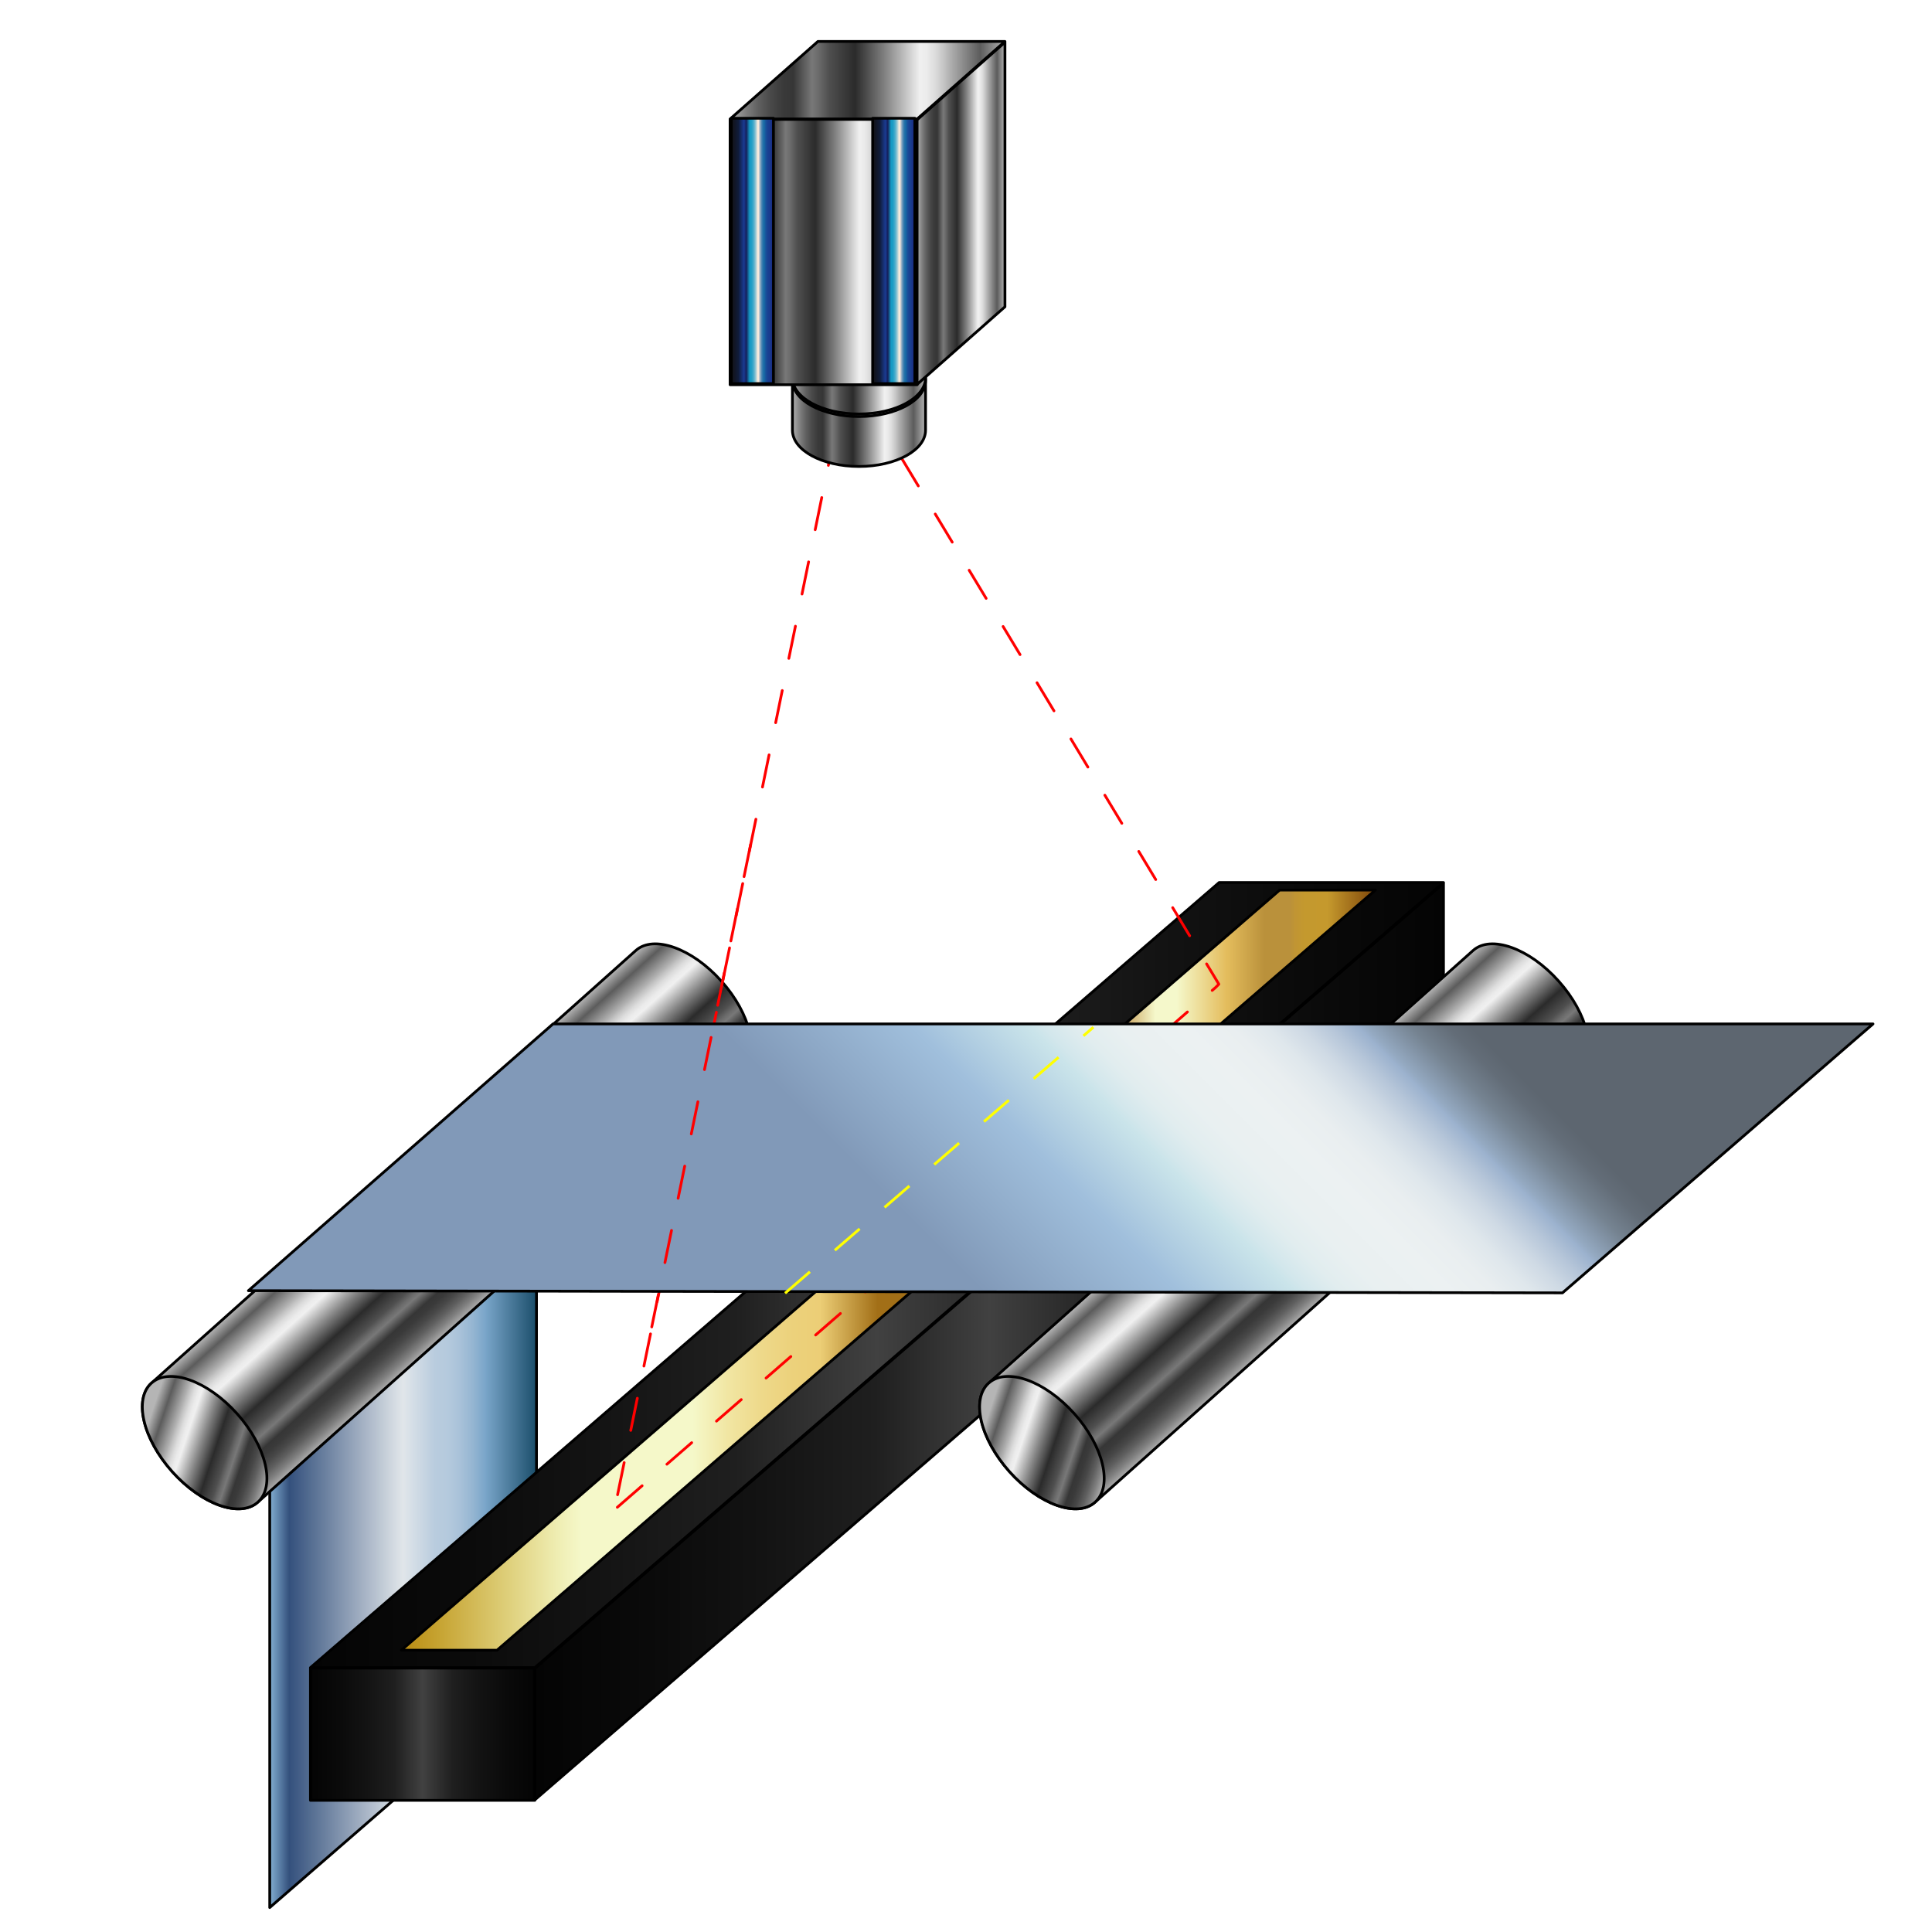 <?xml version="1.0" encoding="utf-8"?>
<!-- Generator: Adobe Illustrator 11.0, SVG Export Plug-In . SVG Version: 6.0.0 Build 78)  -->
<!DOCTYPE svg PUBLIC "-//W3C//DTD SVG 1.0//EN"    "http://www.w3.org/TR/2001/REC-SVG-20010904/DTD/svg10.dtd">
<svg 
	 xmlns:x="http://ns.adobe.com/Extensibility/1.0/" xmlns:i="http://ns.adobe.com/AdobeIllustrator/10.0/" xmlns:graph="http://ns.adobe.com/Graphs/1.0/" i:viewOrigin="35.8345 580.4404" i:rulerOrigin="0 0" i:pageBounds="0 595.2754 841.8896 0"
	 xmlns="http://www.w3.org/2000/svg" xmlns:xlink="http://www.w3.org/1999/xlink" xmlns:a="http://ns.adobe.com/AdobeSVGViewerExtensions/3.0/"
	 width="354.331" height="354.331" viewBox="0 0 354.331 354.331" overflow="visible" enable-background="new 0 0 354.331 354.331"
	 xml:space="preserve">
		<g id="レイヤー_1" i:layer="yes" i:dimmedPercent="50" i:rgbTrio="#4F008000FFFF">
			<rect i:knockout="Off" fill="none" width="354.331" height="354.331"/> 
			<g>
				<linearGradient id="XMLID_20_" gradientUnits="userSpaceOnUse" x1="49.469" y1="270.306" x2="98.394" y2="270.306">
					<stop  offset="0.006" style="stop-color:#7CA6CA"/>
					<stop  offset="0.073" style="stop-color:#34517D"/>
					<stop  offset="0.5" style="stop-color:#E1E6EA"/>
					<stop  offset="0.618" style="stop-color:#B9CCDE"/>
					<stop  offset="0.665" style="stop-color:#B5CADD"/>
					<stop  offset="0.712" style="stop-color:#A9C2D9"/>
					<stop  offset="0.759" style="stop-color:#96B6D2"/>
					<stop  offset="0.806" style="stop-color:#7BA6CA"/>
					<stop  offset="0.809" style="stop-color:#79A5C9"/>
					<stop  offset="1" style="stop-color:#1B4E6B"/>
					<a:midPointStop  offset="0.006" style="stop-color:#7CA6CA"/>
					<a:midPointStop  offset="0.5" style="stop-color:#7CA6CA"/>
					<a:midPointStop  offset="0.073" style="stop-color:#34517D"/>
					<a:midPointStop  offset="0.5" style="stop-color:#34517D"/>
					<a:midPointStop  offset="0.5" style="stop-color:#E1E6EA"/>
					<a:midPointStop  offset="0.51" style="stop-color:#E1E6EA"/>
					<a:midPointStop  offset="0.618" style="stop-color:#B9CCDE"/>
					<a:midPointStop  offset="0.708" style="stop-color:#B9CCDE"/>
					<a:midPointStop  offset="0.809" style="stop-color:#79A5C9"/>
					<a:midPointStop  offset="0.5" style="stop-color:#79A5C9"/>
					<a:midPointStop  offset="1" style="stop-color:#1B4E6B"/>
				</linearGradient>
				
					<polygon i:knockout="Off" fill="url(#XMLID_20_)" stroke="#000000" stroke-width="0.502" stroke-linecap="round" stroke-linejoin="round" points="
					49.469,349.848 49.469,233.586 98.394,190.765 98.394,307.367 "/>
				<g>
					<g>
						<linearGradient id="XMLID_21_" gradientUnits="userSpaceOnUse" x1="56.932" y1="233.852" x2="264.736" y2="233.852">
							<stop  offset="0" style="stop-color:#040404"/>
							<stop  offset="0.125" style="stop-color:#0A0A0A"/>
							<stop  offset="0.25" style="stop-color:#131313"/>
							<stop  offset="0.375" style="stop-color:#1F1F1F"/>
							<stop  offset="0.5" style="stop-color:#414141"/>
							<stop  offset="0.635" style="stop-color:#1F1F1F"/>
							<stop  offset="0.75" style="stop-color:#131313"/>
							<stop  offset="0.875" style="stop-color:#0A0A0A"/>
							<stop  offset="1" style="stop-color:#040404"/>
							<a:midPointStop  offset="0" style="stop-color:#040404"/>
							<a:midPointStop  offset="0.5" style="stop-color:#040404"/>
							<a:midPointStop  offset="0.125" style="stop-color:#0A0A0A"/>
							<a:midPointStop  offset="0.5" style="stop-color:#0A0A0A"/>
							<a:midPointStop  offset="0.25" style="stop-color:#131313"/>
							<a:midPointStop  offset="0.5" style="stop-color:#131313"/>
							<a:midPointStop  offset="0.375" style="stop-color:#1F1F1F"/>
							<a:midPointStop  offset="0.5" style="stop-color:#1F1F1F"/>
							<a:midPointStop  offset="0.5" style="stop-color:#414141"/>
							<a:midPointStop  offset="0.5" style="stop-color:#414141"/>
							<a:midPointStop  offset="0.635" style="stop-color:#1F1F1F"/>
							<a:midPointStop  offset="0.5" style="stop-color:#1F1F1F"/>
							<a:midPointStop  offset="0.75" style="stop-color:#131313"/>
							<a:midPointStop  offset="0.5" style="stop-color:#131313"/>
							<a:midPointStop  offset="0.875" style="stop-color:#0A0A0A"/>
							<a:midPointStop  offset="0.5" style="stop-color:#0A0A0A"/>
							<a:midPointStop  offset="1" style="stop-color:#040404"/>
						</linearGradient>
						
							<polygon i:knockout="Off" fill="url(#XMLID_21_)" stroke="#000000" stroke-width="0.502" stroke-linecap="round" stroke-linejoin="round" points="
							98.08,305.848 56.932,305.848 223.588,161.857 264.736,161.857 "/>
						<linearGradient id="XMLID_22_" gradientUnits="userSpaceOnUse" x1="56.932" y1="318.058" x2="98.08" y2="318.058">
							<stop  offset="0" style="stop-color:#040404"/>
							<stop  offset="0.125" style="stop-color:#0A0A0A"/>
							<stop  offset="0.25" style="stop-color:#131313"/>
							<stop  offset="0.375" style="stop-color:#1F1F1F"/>
							<stop  offset="0.5" style="stop-color:#414141"/>
							<stop  offset="0.635" style="stop-color:#1F1F1F"/>
							<stop  offset="0.75" style="stop-color:#131313"/>
							<stop  offset="0.875" style="stop-color:#0A0A0A"/>
							<stop  offset="1" style="stop-color:#040404"/>
							<a:midPointStop  offset="0" style="stop-color:#040404"/>
							<a:midPointStop  offset="0.5" style="stop-color:#040404"/>
							<a:midPointStop  offset="0.125" style="stop-color:#0A0A0A"/>
							<a:midPointStop  offset="0.5" style="stop-color:#0A0A0A"/>
							<a:midPointStop  offset="0.25" style="stop-color:#131313"/>
							<a:midPointStop  offset="0.5" style="stop-color:#131313"/>
							<a:midPointStop  offset="0.375" style="stop-color:#1F1F1F"/>
							<a:midPointStop  offset="0.5" style="stop-color:#1F1F1F"/>
							<a:midPointStop  offset="0.5" style="stop-color:#414141"/>
							<a:midPointStop  offset="0.5" style="stop-color:#414141"/>
							<a:midPointStop  offset="0.635" style="stop-color:#1F1F1F"/>
							<a:midPointStop  offset="0.5" style="stop-color:#1F1F1F"/>
							<a:midPointStop  offset="0.75" style="stop-color:#131313"/>
							<a:midPointStop  offset="0.5" style="stop-color:#131313"/>
							<a:midPointStop  offset="0.875" style="stop-color:#0A0A0A"/>
							<a:midPointStop  offset="0.5" style="stop-color:#0A0A0A"/>
							<a:midPointStop  offset="1" style="stop-color:#040404"/>
						</linearGradient>
						
							<rect x="56.932" y="305.932" i:knockout="Off" fill="url(#XMLID_22_)" stroke="#000000" stroke-width="0.502" stroke-linecap="round" stroke-linejoin="round" width="41.148" height="24.252"/> 
						<linearGradient id="XMLID_23_" gradientUnits="userSpaceOnUse" x1="98.08" y1="246.062" x2="264.736" y2="246.062">
							<stop  offset="0" style="stop-color:#040404"/>
							<stop  offset="0.125" style="stop-color:#0A0A0A"/>
							<stop  offset="0.25" style="stop-color:#131313"/>
							<stop  offset="0.375" style="stop-color:#1F1F1F"/>
							<stop  offset="0.5" style="stop-color:#414141"/>
							<stop  offset="0.635" style="stop-color:#1F1F1F"/>
							<stop  offset="0.75" style="stop-color:#131313"/>
							<stop  offset="0.875" style="stop-color:#0A0A0A"/>
							<stop  offset="1" style="stop-color:#040404"/>
							<a:midPointStop  offset="0" style="stop-color:#040404"/>
							<a:midPointStop  offset="0.5" style="stop-color:#040404"/>
							<a:midPointStop  offset="0.125" style="stop-color:#0A0A0A"/>
							<a:midPointStop  offset="0.5" style="stop-color:#0A0A0A"/>
							<a:midPointStop  offset="0.25" style="stop-color:#131313"/>
							<a:midPointStop  offset="0.5" style="stop-color:#131313"/>
							<a:midPointStop  offset="0.375" style="stop-color:#1F1F1F"/>
							<a:midPointStop  offset="0.5" style="stop-color:#1F1F1F"/>
							<a:midPointStop  offset="0.5" style="stop-color:#414141"/>
							<a:midPointStop  offset="0.5" style="stop-color:#414141"/>
							<a:midPointStop  offset="0.635" style="stop-color:#1F1F1F"/>
							<a:midPointStop  offset="0.5" style="stop-color:#1F1F1F"/>
							<a:midPointStop  offset="0.75" style="stop-color:#131313"/>
							<a:midPointStop  offset="0.5" style="stop-color:#131313"/>
							<a:midPointStop  offset="0.875" style="stop-color:#0A0A0A"/>
							<a:midPointStop  offset="0.5" style="stop-color:#0A0A0A"/>
							<a:midPointStop  offset="1" style="stop-color:#040404"/>
						</linearGradient>
						
							<polygon i:knockout="Off" fill="url(#XMLID_23_)" stroke="#000000" stroke-width="0.502" stroke-linecap="round" stroke-linejoin="round" points="
							98.08,330.101 98.08,306.015 264.736,162.024 264.736,186.111 "/>
					</g>
					<linearGradient id="XMLID_24_" gradientUnits="userSpaceOnUse" x1="73.592" y1="232.946" x2="252.251" y2="232.946">
						<stop  offset="0" style="stop-color:#B98B11"/>
						<stop  offset="0.038" style="stop-color:#C6A331"/>
						<stop  offset="0.109" style="stop-color:#DECF7A"/>
						<stop  offset="0.16" style="stop-color:#EFEDB2"/>
						<stop  offset="0.185" style="stop-color:#F5F8C9"/>
						<stop  offset="0.299" style="stop-color:#F5F8C9"/>
						<stop  offset="0.299" style="stop-color:#F5F8C9"/>
						<stop  offset="0.335" style="stop-color:#F1E6A3"/>
						<stop  offset="0.37" style="stop-color:#EED98A"/>
						<stop  offset="0.402" style="stop-color:#ECD17B"/>
						<stop  offset="0.43" style="stop-color:#ECCE76"/>
						<stop  offset="0.489" style="stop-color:#A26F17"/>
						<stop  offset="0.605" style="stop-color:#A26F17"/>
						<stop  offset="0.607" style="stop-color:#A6731B"/>
						<stop  offset="0.624" style="stop-color:#C09132"/>
						<stop  offset="0.64" style="stop-color:#D3A746"/>
						<stop  offset="0.656" style="stop-color:#E0B554"/>
						<stop  offset="0.67" style="stop-color:#E4BA58"/>
						<stop  offset="0.67" style="stop-color:#E4B958"/>
						<stop  offset="0.674" style="stop-color:#C88C39"/>
						<stop  offset="0.679" style="stop-color:#B57027"/>
						<stop  offset="0.682" style="stop-color:#AA601E"/>
						<stop  offset="0.686" style="stop-color:#A65B1B"/>
						<stop  offset="0.696" style="stop-color:#A96020"/>
						<stop  offset="0.711" style="stop-color:#B1712F"/>
						<stop  offset="0.73" style="stop-color:#C1904E"/>
						<stop  offset="0.752" style="stop-color:#D7BD7F"/>
						<stop  offset="0.774" style="stop-color:#F5F8CB"/>
						<stop  offset="0.796" style="stop-color:#F5F8CB"/>
						<stop  offset="0.847" style="stop-color:#E4BD5D"/>
						<stop  offset="0.886" style="stop-color:#BA913B"/>
						<stop  offset="0.912" style="stop-color:#BA913B"/>
						<stop  offset="0.918" style="stop-color:#C19533"/>
						<stop  offset="0.928" style="stop-color:#C4992E"/>
						<stop  offset="0.951" style="stop-color:#C5992D"/>
						<stop  offset="1" style="stop-color:#7F470A"/>
						<a:midPointStop  offset="0" style="stop-color:#B98B11"/>
						<a:midPointStop  offset="0.452" style="stop-color:#B98B11"/>
						<a:midPointStop  offset="0.185" style="stop-color:#F5F8C9"/>
						<a:midPointStop  offset="0.325" style="stop-color:#F5F8C9"/>
						<a:midPointStop  offset="0.299" style="stop-color:#F5F8C9"/>
						<a:midPointStop  offset="0.325" style="stop-color:#F5F8C9"/>
						<a:midPointStop  offset="0.43" style="stop-color:#ECCE76"/>
						<a:midPointStop  offset="0.5" style="stop-color:#ECCE76"/>
						<a:midPointStop  offset="0.489" style="stop-color:#A26F17"/>
						<a:midPointStop  offset="0.312" style="stop-color:#A26F17"/>
						<a:midPointStop  offset="0.605" style="stop-color:#A26F17"/>
						<a:midPointStop  offset="0.312" style="stop-color:#A26F17"/>
						<a:midPointStop  offset="0.67" style="stop-color:#E4BA58"/>
						<a:midPointStop  offset="0.333" style="stop-color:#E4BA58"/>
						<a:midPointStop  offset="0.686" style="stop-color:#A65B1B"/>
						<a:midPointStop  offset="0.614" style="stop-color:#A65B1B"/>
						<a:midPointStop  offset="0.774" style="stop-color:#F5F8CB"/>
						<a:midPointStop  offset="0.5" style="stop-color:#F5F8CB"/>
						<a:midPointStop  offset="0.796" style="stop-color:#F5F8CB"/>
						<a:midPointStop  offset="0.5" style="stop-color:#F5F8CB"/>
						<a:midPointStop  offset="0.847" style="stop-color:#E4BD5D"/>
						<a:midPointStop  offset="0.5" style="stop-color:#E4BD5D"/>
						<a:midPointStop  offset="0.886" style="stop-color:#BA913B"/>
						<a:midPointStop  offset="0.5" style="stop-color:#BA913B"/>
						<a:midPointStop  offset="0.912" style="stop-color:#BA913B"/>
						<a:midPointStop  offset="0.143" style="stop-color:#BA913B"/>
						<a:midPointStop  offset="0.951" style="stop-color:#C5992D"/>
						<a:midPointStop  offset="0.5" style="stop-color:#C5992D"/>
						<a:midPointStop  offset="1" style="stop-color:#7F470A"/>
					</linearGradient>
					
						<polygon i:knockout="Off" fill="url(#XMLID_24_)" stroke="#000000" stroke-width="0.502" stroke-linecap="round" stroke-linejoin="round" points="
						91.155,302.652 73.592,302.652 234.688,163.241 252.251,163.241 "/>
				</g>
				<g>
					
						<linearGradient id="XMLID_25_" gradientUnits="userSpaceOnUse" x1="717.833" y1="481.915" x2="747.121" y2="481.915" gradientTransform="matrix(-0.666 -0.746 0.746 -0.666 210.434 1092.201)">
						<stop  offset="0" style="stop-color:#B0B0B0"/>
						<stop  offset="0.009" style="stop-color:#A7A7A7"/>
						<stop  offset="0.057" style="stop-color:#7F7F7F"/>
						<stop  offset="0.104" style="stop-color:#5F5F5F"/>
						<stop  offset="0.15" style="stop-color:#484848"/>
						<stop  offset="0.193" style="stop-color:#3A3A3A"/>
						<stop  offset="0.23" style="stop-color:#363636"/>
						<stop  offset="0.298" style="stop-color:#787878"/>
						<stop  offset="0.322" style="stop-color:#6B6B6B"/>
						<stop  offset="0.36" style="stop-color:#4F4F4F"/>
						<stop  offset="0.455" style="stop-color:#2B2B2B"/>
						<stop  offset="0.567" style="stop-color:#858585"/>
						<stop  offset="0.691" style="stop-color:#F0F0F0"/>
						<stop  offset="0.716" style="stop-color:#EBEBEB"/>
						<stop  offset="0.746" style="stop-color:#DCDCDC"/>
						<stop  offset="0.779" style="stop-color:#C3C3C3"/>
						<stop  offset="0.798" style="stop-color:#B2B2B2"/>
						<stop  offset="0.91" style="stop-color:#5C5C5C"/>
						<stop  offset="1" style="stop-color:#B5B5B5"/>
						<a:midPointStop  offset="0" style="stop-color:#B0B0B0"/>
						<a:midPointStop  offset="0.32" style="stop-color:#B0B0B0"/>
						<a:midPointStop  offset="0.23" style="stop-color:#363636"/>
						<a:midPointStop  offset="0.5" style="stop-color:#363636"/>
						<a:midPointStop  offset="0.298" style="stop-color:#787878"/>
						<a:midPointStop  offset="0.571" style="stop-color:#787878"/>
						<a:midPointStop  offset="0.36" style="stop-color:#4F4F4F"/>
						<a:midPointStop  offset="0.5" style="stop-color:#4F4F4F"/>
						<a:midPointStop  offset="0.455" style="stop-color:#2B2B2B"/>
						<a:midPointStop  offset="0.5" style="stop-color:#2B2B2B"/>
						<a:midPointStop  offset="0.567" style="stop-color:#858585"/>
						<a:midPointStop  offset="0.5" style="stop-color:#858585"/>
						<a:midPointStop  offset="0.691" style="stop-color:#F0F0F0"/>
						<a:midPointStop  offset="0.667" style="stop-color:#F0F0F0"/>
						<a:midPointStop  offset="0.798" style="stop-color:#B2B2B2"/>
						<a:midPointStop  offset="0.5" style="stop-color:#B2B2B2"/>
						<a:midPointStop  offset="0.91" style="stop-color:#5C5C5C"/>
						<a:midPointStop  offset="0.5" style="stop-color:#5C5C5C"/>
						<a:midPointStop  offset="1" style="stop-color:#B5B5B5"/>
					</linearGradient>
					<path i:knockout="Off" fill="url(#XMLID_25_)" stroke="#000000" stroke-width="0.502" d="M47.281,275.503
						c-3.284,2.933-10.313,0.422-15.7-5.609s-7.091-13.299-3.806-16.232l88.828-79.333c3.284-2.933,10.315-0.422,15.701,5.609
						c5.387,6.031,7.09,13.3,3.805,16.233L47.281,275.503z"/>
					<linearGradient id="XMLID_26_" gradientUnits="userSpaceOnUse" x1="50.092" y1="268.77" x2="27.141" y2="261.12">
						<stop  offset="0" style="stop-color:#B0B0B0"/>
						<stop  offset="0.009" style="stop-color:#A7A7A7"/>
						<stop  offset="0.057" style="stop-color:#7F7F7F"/>
						<stop  offset="0.104" style="stop-color:#5F5F5F"/>
						<stop  offset="0.15" style="stop-color:#484848"/>
						<stop  offset="0.193" style="stop-color:#3A3A3A"/>
						<stop  offset="0.23" style="stop-color:#363636"/>
						<stop  offset="0.298" style="stop-color:#787878"/>
						<stop  offset="0.322" style="stop-color:#6B6B6B"/>
						<stop  offset="0.36" style="stop-color:#4F4F4F"/>
						<stop  offset="0.455" style="stop-color:#2B2B2B"/>
						<stop  offset="0.567" style="stop-color:#858585"/>
						<stop  offset="0.691" style="stop-color:#F0F0F0"/>
						<stop  offset="0.716" style="stop-color:#EBEBEB"/>
						<stop  offset="0.746" style="stop-color:#DCDCDC"/>
						<stop  offset="0.779" style="stop-color:#C3C3C3"/>
						<stop  offset="0.798" style="stop-color:#B2B2B2"/>
						<stop  offset="0.91" style="stop-color:#5C5C5C"/>
						<stop  offset="1" style="stop-color:#B5B5B5"/>
						<a:midPointStop  offset="0" style="stop-color:#B0B0B0"/>
						<a:midPointStop  offset="0.32" style="stop-color:#B0B0B0"/>
						<a:midPointStop  offset="0.23" style="stop-color:#363636"/>
						<a:midPointStop  offset="0.5" style="stop-color:#363636"/>
						<a:midPointStop  offset="0.298" style="stop-color:#787878"/>
						<a:midPointStop  offset="0.571" style="stop-color:#787878"/>
						<a:midPointStop  offset="0.36" style="stop-color:#4F4F4F"/>
						<a:midPointStop  offset="0.5" style="stop-color:#4F4F4F"/>
						<a:midPointStop  offset="0.455" style="stop-color:#2B2B2B"/>
						<a:midPointStop  offset="0.5" style="stop-color:#2B2B2B"/>
						<a:midPointStop  offset="0.567" style="stop-color:#858585"/>
						<a:midPointStop  offset="0.5" style="stop-color:#858585"/>
						<a:midPointStop  offset="0.691" style="stop-color:#F0F0F0"/>
						<a:midPointStop  offset="0.667" style="stop-color:#F0F0F0"/>
						<a:midPointStop  offset="0.798" style="stop-color:#B2B2B2"/>
						<a:midPointStop  offset="0.5" style="stop-color:#B2B2B2"/>
						<a:midPointStop  offset="0.91" style="stop-color:#5C5C5C"/>
						<a:midPointStop  offset="0.5" style="stop-color:#5C5C5C"/>
						<a:midPointStop  offset="1" style="stop-color:#B5B5B5"/>
					</linearGradient>
					<path i:knockout="Off" fill="url(#XMLID_26_)" stroke="#000000" stroke-width="0.502" d="M27.775,253.661
						c3.284-2.933,10.314-0.423,15.701,5.609c5.387,6.031,7.089,13.298,3.805,16.233c-3.284,2.933-10.313,0.422-15.7-5.609
						S24.49,256.595,27.775,253.661z"/>
				</g>
				<g>
					
						<linearGradient id="XMLID_27_" gradientUnits="userSpaceOnUse" x1="615.54" y1="596.446" x2="644.829" y2="596.446" gradientTransform="matrix(-0.666 -0.746 0.746 -0.666 210.434 1092.201)">
						<stop  offset="0" style="stop-color:#B0B0B0"/>
						<stop  offset="0.009" style="stop-color:#A7A7A7"/>
						<stop  offset="0.057" style="stop-color:#7F7F7F"/>
						<stop  offset="0.104" style="stop-color:#5F5F5F"/>
						<stop  offset="0.15" style="stop-color:#484848"/>
						<stop  offset="0.193" style="stop-color:#3A3A3A"/>
						<stop  offset="0.23" style="stop-color:#363636"/>
						<stop  offset="0.298" style="stop-color:#787878"/>
						<stop  offset="0.322" style="stop-color:#6B6B6B"/>
						<stop  offset="0.36" style="stop-color:#4F4F4F"/>
						<stop  offset="0.455" style="stop-color:#2B2B2B"/>
						<stop  offset="0.567" style="stop-color:#858585"/>
						<stop  offset="0.691" style="stop-color:#F0F0F0"/>
						<stop  offset="0.716" style="stop-color:#EBEBEB"/>
						<stop  offset="0.746" style="stop-color:#DCDCDC"/>
						<stop  offset="0.779" style="stop-color:#C3C3C3"/>
						<stop  offset="0.798" style="stop-color:#B2B2B2"/>
						<stop  offset="0.91" style="stop-color:#5C5C5C"/>
						<stop  offset="1" style="stop-color:#B5B5B5"/>
						<a:midPointStop  offset="0" style="stop-color:#B0B0B0"/>
						<a:midPointStop  offset="0.32" style="stop-color:#B0B0B0"/>
						<a:midPointStop  offset="0.23" style="stop-color:#363636"/>
						<a:midPointStop  offset="0.5" style="stop-color:#363636"/>
						<a:midPointStop  offset="0.298" style="stop-color:#787878"/>
						<a:midPointStop  offset="0.571" style="stop-color:#787878"/>
						<a:midPointStop  offset="0.36" style="stop-color:#4F4F4F"/>
						<a:midPointStop  offset="0.5" style="stop-color:#4F4F4F"/>
						<a:midPointStop  offset="0.455" style="stop-color:#2B2B2B"/>
						<a:midPointStop  offset="0.5" style="stop-color:#2B2B2B"/>
						<a:midPointStop  offset="0.567" style="stop-color:#858585"/>
						<a:midPointStop  offset="0.5" style="stop-color:#858585"/>
						<a:midPointStop  offset="0.691" style="stop-color:#F0F0F0"/>
						<a:midPointStop  offset="0.667" style="stop-color:#F0F0F0"/>
						<a:midPointStop  offset="0.798" style="stop-color:#B2B2B2"/>
						<a:midPointStop  offset="0.5" style="stop-color:#B2B2B2"/>
						<a:midPointStop  offset="0.91" style="stop-color:#5C5C5C"/>
						<a:midPointStop  offset="0.5" style="stop-color:#5C5C5C"/>
						<a:midPointStop  offset="1" style="stop-color:#B5B5B5"/>
					</linearGradient>
					<path i:knockout="Off" fill="url(#XMLID_27_)" stroke="#000000" stroke-width="0.502" d="M200.837,275.503
						c-3.285,2.933-10.314,0.422-15.702-5.609c-5.386-6.031-7.09-13.299-3.806-16.232l88.829-79.333
						c3.285-2.933,10.313-0.422,15.701,5.609c5.387,6.031,7.09,13.3,3.806,16.233L200.837,275.503z"/>
					<linearGradient id="XMLID_28_" gradientUnits="userSpaceOnUse" x1="203.648" y1="268.77" x2="180.697" y2="261.12">
						<stop  offset="0" style="stop-color:#B0B0B0"/>
						<stop  offset="0.009" style="stop-color:#A7A7A7"/>
						<stop  offset="0.057" style="stop-color:#7F7F7F"/>
						<stop  offset="0.104" style="stop-color:#5F5F5F"/>
						<stop  offset="0.15" style="stop-color:#484848"/>
						<stop  offset="0.193" style="stop-color:#3A3A3A"/>
						<stop  offset="0.23" style="stop-color:#363636"/>
						<stop  offset="0.298" style="stop-color:#787878"/>
						<stop  offset="0.322" style="stop-color:#6B6B6B"/>
						<stop  offset="0.36" style="stop-color:#4F4F4F"/>
						<stop  offset="0.455" style="stop-color:#2B2B2B"/>
						<stop  offset="0.567" style="stop-color:#858585"/>
						<stop  offset="0.691" style="stop-color:#F0F0F0"/>
						<stop  offset="0.716" style="stop-color:#EBEBEB"/>
						<stop  offset="0.746" style="stop-color:#DCDCDC"/>
						<stop  offset="0.779" style="stop-color:#C3C3C3"/>
						<stop  offset="0.798" style="stop-color:#B2B2B2"/>
						<stop  offset="0.91" style="stop-color:#5C5C5C"/>
						<stop  offset="1" style="stop-color:#B5B5B5"/>
						<a:midPointStop  offset="0" style="stop-color:#B0B0B0"/>
						<a:midPointStop  offset="0.32" style="stop-color:#B0B0B0"/>
						<a:midPointStop  offset="0.23" style="stop-color:#363636"/>
						<a:midPointStop  offset="0.5" style="stop-color:#363636"/>
						<a:midPointStop  offset="0.298" style="stop-color:#787878"/>
						<a:midPointStop  offset="0.571" style="stop-color:#787878"/>
						<a:midPointStop  offset="0.36" style="stop-color:#4F4F4F"/>
						<a:midPointStop  offset="0.5" style="stop-color:#4F4F4F"/>
						<a:midPointStop  offset="0.455" style="stop-color:#2B2B2B"/>
						<a:midPointStop  offset="0.5" style="stop-color:#2B2B2B"/>
						<a:midPointStop  offset="0.567" style="stop-color:#858585"/>
						<a:midPointStop  offset="0.5" style="stop-color:#858585"/>
						<a:midPointStop  offset="0.691" style="stop-color:#F0F0F0"/>
						<a:midPointStop  offset="0.667" style="stop-color:#F0F0F0"/>
						<a:midPointStop  offset="0.798" style="stop-color:#B2B2B2"/>
						<a:midPointStop  offset="0.5" style="stop-color:#B2B2B2"/>
						<a:midPointStop  offset="0.91" style="stop-color:#5C5C5C"/>
						<a:midPointStop  offset="0.5" style="stop-color:#5C5C5C"/>
						<a:midPointStop  offset="1" style="stop-color:#B5B5B5"/>
					</linearGradient>
					<path i:knockout="Off" fill="url(#XMLID_28_)" stroke="#000000" stroke-width="0.502" d="M181.33,253.661
						c3.286-2.933,10.314-0.423,15.701,5.609c5.387,6.031,7.09,13.298,3.806,16.233c-3.285,2.933-10.314,0.422-15.702-5.609
						C179.75,263.862,178.045,256.595,181.33,253.661z"/>
				</g>
				
					<polygon i:knockout="Off" fill="none" stroke="#FF0000" stroke-width="0.502" stroke-linecap="round" stroke-linejoin="round" stroke-dasharray="6.022" points="
					113.219,276.438 222.964,181.085 223.539,180.499 156.071,68.651 155.429,68.223 112.758,276.606 "/>
				<linearGradient id="XMLID_29_" gradientUnits="userSpaceOnUse" x1="171.936" y1="234.85" x2="266.774" y2="140.013">
					<stop  offset="0.033" style="stop-color:#8199B8"/>
					<stop  offset="0.222" style="stop-color:#A0BFDC"/>
					<stop  offset="0.334" style="stop-color:#CAE4EA"/>
					<stop  offset="0.348" style="stop-color:#D3E7EC"/>
					<stop  offset="0.38" style="stop-color:#E1EDEF"/>
					<stop  offset="0.419" style="stop-color:#E9F0F1"/>
					<stop  offset="0.484" style="stop-color:#ECF1F2"/>
					<stop  offset="0.529" style="stop-color:#E9EEF0"/>
					<stop  offset="0.564" style="stop-color:#DFE7EC"/>
					<stop  offset="0.596" style="stop-color:#CED9E4"/>
					<stop  offset="0.626" style="stop-color:#B6C6D9"/>
					<stop  offset="0.652" style="stop-color:#9CB2CE"/>
					<stop  offset="0.66" style="stop-color:#94A9C1"/>
					<stop  offset="0.703" style="stop-color:#758391"/>
					<stop  offset="0.738" style="stop-color:#636D78"/>
					<stop  offset="0.761" style="stop-color:#5D6670"/>
					<stop  offset="1" style="stop-color:#5D6670"/>
					<a:midPointStop  offset="0.033" style="stop-color:#8199B8"/>
					<a:midPointStop  offset="0.5" style="stop-color:#8199B8"/>
					<a:midPointStop  offset="0.222" style="stop-color:#A0BFDC"/>
					<a:midPointStop  offset="0.5" style="stop-color:#A0BFDC"/>
					<a:midPointStop  offset="0.334" style="stop-color:#CAE4EA"/>
					<a:midPointStop  offset="0.2" style="stop-color:#CAE4EA"/>
					<a:midPointStop  offset="0.484" style="stop-color:#ECF1F2"/>
					<a:midPointStop  offset="0.753" style="stop-color:#ECF1F2"/>
					<a:midPointStop  offset="0.652" style="stop-color:#9CB2CE"/>
					<a:midPointStop  offset="0.383" style="stop-color:#9CB2CE"/>
					<a:midPointStop  offset="0.761" style="stop-color:#5D6670"/>
					<a:midPointStop  offset="0.5" style="stop-color:#5D6670"/>
					<a:midPointStop  offset="1" style="stop-color:#5D6670"/>
				</linearGradient>
				
					<polygon i:knockout="Off" fill="url(#XMLID_29_)" stroke="#000000" stroke-width="0.502" stroke-linecap="round" stroke-linejoin="round" points="
					286.561,237.111 45.557,236.712 101.425,187.788 343.513,187.788 "/>
				
					<line i:knockout="Off" fill="none" stroke="#FFFF00" stroke-width="0.502" stroke-dasharray="6.022" x1="143.983" y1="237.173" x2="200.532" y2="188.395"/>
				<g>
					<g>
						<linearGradient id="XMLID_30_" gradientUnits="userSpaceOnUse" x1="145.333" y1="74.378" x2="169.746" y2="74.378">
							<stop  offset="0" style="stop-color:#B0B0B0"/>
							<stop  offset="0.009" style="stop-color:#A7A7A7"/>
							<stop  offset="0.057" style="stop-color:#7F7F7F"/>
							<stop  offset="0.104" style="stop-color:#5F5F5F"/>
							<stop  offset="0.15" style="stop-color:#484848"/>
							<stop  offset="0.193" style="stop-color:#3A3A3A"/>
							<stop  offset="0.23" style="stop-color:#363636"/>
							<stop  offset="0.298" style="stop-color:#787878"/>
							<stop  offset="0.322" style="stop-color:#6B6B6B"/>
							<stop  offset="0.36" style="stop-color:#4F4F4F"/>
							<stop  offset="0.455" style="stop-color:#2B2B2B"/>
							<stop  offset="0.567" style="stop-color:#858585"/>
							<stop  offset="0.691" style="stop-color:#F0F0F0"/>
							<stop  offset="0.716" style="stop-color:#EBEBEB"/>
							<stop  offset="0.746" style="stop-color:#DCDCDC"/>
							<stop  offset="0.779" style="stop-color:#C3C3C3"/>
							<stop  offset="0.798" style="stop-color:#B2B2B2"/>
							<stop  offset="0.91" style="stop-color:#5C5C5C"/>
							<stop  offset="1" style="stop-color:#B5B5B5"/>
							<a:midPointStop  offset="0" style="stop-color:#B0B0B0"/>
							<a:midPointStop  offset="0.32" style="stop-color:#B0B0B0"/>
							<a:midPointStop  offset="0.23" style="stop-color:#363636"/>
							<a:midPointStop  offset="0.5" style="stop-color:#363636"/>
							<a:midPointStop  offset="0.298" style="stop-color:#787878"/>
							<a:midPointStop  offset="0.571" style="stop-color:#787878"/>
							<a:midPointStop  offset="0.36" style="stop-color:#4F4F4F"/>
							<a:midPointStop  offset="0.5" style="stop-color:#4F4F4F"/>
							<a:midPointStop  offset="0.455" style="stop-color:#2B2B2B"/>
							<a:midPointStop  offset="0.5" style="stop-color:#2B2B2B"/>
							<a:midPointStop  offset="0.567" style="stop-color:#858585"/>
							<a:midPointStop  offset="0.5" style="stop-color:#858585"/>
							<a:midPointStop  offset="0.691" style="stop-color:#F0F0F0"/>
							<a:midPointStop  offset="0.667" style="stop-color:#F0F0F0"/>
							<a:midPointStop  offset="0.798" style="stop-color:#B2B2B2"/>
							<a:midPointStop  offset="0.5" style="stop-color:#B2B2B2"/>
							<a:midPointStop  offset="0.91" style="stop-color:#5C5C5C"/>
							<a:midPointStop  offset="0.5" style="stop-color:#5C5C5C"/>
							<a:midPointStop  offset="1" style="stop-color:#B5B5B5"/>
						</linearGradient>
						<path i:knockout="Off" fill="url(#XMLID_30_)" stroke="#000000" stroke-width="0.502" d="M145.333,69.855
							c0-3.672,5.465-6.647,12.206-6.647c6.741,0,12.206,2.976,12.206,6.647V78.9c0,3.671-5.465,6.648-12.206,6.648
							c-6.741,0-12.206-2.977-12.206-6.648V69.855z"/>
						<linearGradient id="XMLID_31_" gradientUnits="userSpaceOnUse" x1="145.333" y1="69.747" x2="169.746" y2="69.747">
							<stop  offset="0" style="stop-color:#B0B0B0"/>
							<stop  offset="0.009" style="stop-color:#A7A7A7"/>
							<stop  offset="0.057" style="stop-color:#7F7F7F"/>
							<stop  offset="0.104" style="stop-color:#5F5F5F"/>
							<stop  offset="0.15" style="stop-color:#484848"/>
							<stop  offset="0.193" style="stop-color:#3A3A3A"/>
							<stop  offset="0.23" style="stop-color:#363636"/>
							<stop  offset="0.298" style="stop-color:#787878"/>
							<stop  offset="0.322" style="stop-color:#6B6B6B"/>
							<stop  offset="0.36" style="stop-color:#4F4F4F"/>
							<stop  offset="0.455" style="stop-color:#2B2B2B"/>
							<stop  offset="0.567" style="stop-color:#858585"/>
							<stop  offset="0.691" style="stop-color:#F0F0F0"/>
							<stop  offset="0.716" style="stop-color:#EBEBEB"/>
							<stop  offset="0.746" style="stop-color:#DCDCDC"/>
							<stop  offset="0.779" style="stop-color:#C3C3C3"/>
							<stop  offset="0.798" style="stop-color:#B2B2B2"/>
							<stop  offset="0.91" style="stop-color:#5C5C5C"/>
							<stop  offset="1" style="stop-color:#B5B5B5"/>
							<a:midPointStop  offset="0" style="stop-color:#B0B0B0"/>
							<a:midPointStop  offset="0.32" style="stop-color:#B0B0B0"/>
							<a:midPointStop  offset="0.23" style="stop-color:#363636"/>
							<a:midPointStop  offset="0.5" style="stop-color:#363636"/>
							<a:midPointStop  offset="0.298" style="stop-color:#787878"/>
							<a:midPointStop  offset="0.571" style="stop-color:#787878"/>
							<a:midPointStop  offset="0.36" style="stop-color:#4F4F4F"/>
							<a:midPointStop  offset="0.5" style="stop-color:#4F4F4F"/>
							<a:midPointStop  offset="0.455" style="stop-color:#2B2B2B"/>
							<a:midPointStop  offset="0.5" style="stop-color:#2B2B2B"/>
							<a:midPointStop  offset="0.567" style="stop-color:#858585"/>
							<a:midPointStop  offset="0.5" style="stop-color:#858585"/>
							<a:midPointStop  offset="0.691" style="stop-color:#F0F0F0"/>
							<a:midPointStop  offset="0.667" style="stop-color:#F0F0F0"/>
							<a:midPointStop  offset="0.798" style="stop-color:#B2B2B2"/>
							<a:midPointStop  offset="0.5" style="stop-color:#B2B2B2"/>
							<a:midPointStop  offset="0.91" style="stop-color:#5C5C5C"/>
							<a:midPointStop  offset="0.5" style="stop-color:#5C5C5C"/>
							<a:midPointStop  offset="1" style="stop-color:#B5B5B5"/>
						</linearGradient>
						
							<ellipse i:knockout="Off" fill="url(#XMLID_31_)" stroke="#000000" stroke-width="0.502" cx="157.54" cy="69.748" rx="12.206" ry="6.647"/> 
					</g>
					<g>
						<linearGradient id="XMLID_32_" gradientUnits="userSpaceOnUse" x1="145.333" y1="64.757" x2="169.746" y2="64.757">
							<stop  offset="0" style="stop-color:#B0B0B0"/>
							<stop  offset="0.009" style="stop-color:#A7A7A7"/>
							<stop  offset="0.057" style="stop-color:#7F7F7F"/>
							<stop  offset="0.104" style="stop-color:#5F5F5F"/>
							<stop  offset="0.15" style="stop-color:#484848"/>
							<stop  offset="0.193" style="stop-color:#3A3A3A"/>
							<stop  offset="0.23" style="stop-color:#363636"/>
							<stop  offset="0.298" style="stop-color:#787878"/>
							<stop  offset="0.322" style="stop-color:#6B6B6B"/>
							<stop  offset="0.36" style="stop-color:#4F4F4F"/>
							<stop  offset="0.455" style="stop-color:#2B2B2B"/>
							<stop  offset="0.567" style="stop-color:#858585"/>
							<stop  offset="0.691" style="stop-color:#F0F0F0"/>
							<stop  offset="0.716" style="stop-color:#EBEBEB"/>
							<stop  offset="0.746" style="stop-color:#DCDCDC"/>
							<stop  offset="0.779" style="stop-color:#C3C3C3"/>
							<stop  offset="0.798" style="stop-color:#B2B2B2"/>
							<stop  offset="0.91" style="stop-color:#5C5C5C"/>
							<stop  offset="1" style="stop-color:#B5B5B5"/>
							<a:midPointStop  offset="0" style="stop-color:#B0B0B0"/>
							<a:midPointStop  offset="0.32" style="stop-color:#B0B0B0"/>
							<a:midPointStop  offset="0.23" style="stop-color:#363636"/>
							<a:midPointStop  offset="0.5" style="stop-color:#363636"/>
							<a:midPointStop  offset="0.298" style="stop-color:#787878"/>
							<a:midPointStop  offset="0.571" style="stop-color:#787878"/>
							<a:midPointStop  offset="0.36" style="stop-color:#4F4F4F"/>
							<a:midPointStop  offset="0.5" style="stop-color:#4F4F4F"/>
							<a:midPointStop  offset="0.455" style="stop-color:#2B2B2B"/>
							<a:midPointStop  offset="0.5" style="stop-color:#2B2B2B"/>
							<a:midPointStop  offset="0.567" style="stop-color:#858585"/>
							<a:midPointStop  offset="0.5" style="stop-color:#858585"/>
							<a:midPointStop  offset="0.691" style="stop-color:#F0F0F0"/>
							<a:midPointStop  offset="0.667" style="stop-color:#F0F0F0"/>
							<a:midPointStop  offset="0.798" style="stop-color:#B2B2B2"/>
							<a:midPointStop  offset="0.5" style="stop-color:#B2B2B2"/>
							<a:midPointStop  offset="0.91" style="stop-color:#5C5C5C"/>
							<a:midPointStop  offset="0.5" style="stop-color:#5C5C5C"/>
							<a:midPointStop  offset="1" style="stop-color:#B5B5B5"/>
						</linearGradient>
						<path i:knockout="Off" fill="url(#XMLID_32_)" stroke="#000000" stroke-width="0.502" d="M145.333,60.234
							c0-3.671,5.465-6.648,12.206-6.648c6.741,0,12.206,2.977,12.206,6.648v9.045c0,3.67-5.465,6.647-12.206,6.647
							c-6.741,0-12.206-2.977-12.206-6.647V60.234z"/>
						<linearGradient id="XMLID_33_" gradientUnits="userSpaceOnUse" x1="145.333" y1="60.125" x2="169.746" y2="60.125">
							<stop  offset="0" style="stop-color:#B0B0B0"/>
							<stop  offset="0.009" style="stop-color:#A7A7A7"/>
							<stop  offset="0.057" style="stop-color:#7F7F7F"/>
							<stop  offset="0.104" style="stop-color:#5F5F5F"/>
							<stop  offset="0.15" style="stop-color:#484848"/>
							<stop  offset="0.193" style="stop-color:#3A3A3A"/>
							<stop  offset="0.23" style="stop-color:#363636"/>
							<stop  offset="0.298" style="stop-color:#787878"/>
							<stop  offset="0.322" style="stop-color:#6B6B6B"/>
							<stop  offset="0.36" style="stop-color:#4F4F4F"/>
							<stop  offset="0.455" style="stop-color:#2B2B2B"/>
							<stop  offset="0.567" style="stop-color:#858585"/>
							<stop  offset="0.691" style="stop-color:#F0F0F0"/>
							<stop  offset="0.716" style="stop-color:#EBEBEB"/>
							<stop  offset="0.746" style="stop-color:#DCDCDC"/>
							<stop  offset="0.779" style="stop-color:#C3C3C3"/>
							<stop  offset="0.798" style="stop-color:#B2B2B2"/>
							<stop  offset="0.91" style="stop-color:#5C5C5C"/>
							<stop  offset="1" style="stop-color:#B5B5B5"/>
							<a:midPointStop  offset="0" style="stop-color:#B0B0B0"/>
							<a:midPointStop  offset="0.32" style="stop-color:#B0B0B0"/>
							<a:midPointStop  offset="0.23" style="stop-color:#363636"/>
							<a:midPointStop  offset="0.5" style="stop-color:#363636"/>
							<a:midPointStop  offset="0.298" style="stop-color:#787878"/>
							<a:midPointStop  offset="0.571" style="stop-color:#787878"/>
							<a:midPointStop  offset="0.36" style="stop-color:#4F4F4F"/>
							<a:midPointStop  offset="0.5" style="stop-color:#4F4F4F"/>
							<a:midPointStop  offset="0.455" style="stop-color:#2B2B2B"/>
							<a:midPointStop  offset="0.5" style="stop-color:#2B2B2B"/>
							<a:midPointStop  offset="0.567" style="stop-color:#858585"/>
							<a:midPointStop  offset="0.5" style="stop-color:#858585"/>
							<a:midPointStop  offset="0.691" style="stop-color:#F0F0F0"/>
							<a:midPointStop  offset="0.667" style="stop-color:#F0F0F0"/>
							<a:midPointStop  offset="0.798" style="stop-color:#B2B2B2"/>
							<a:midPointStop  offset="0.5" style="stop-color:#B2B2B2"/>
							<a:midPointStop  offset="0.91" style="stop-color:#5C5C5C"/>
							<a:midPointStop  offset="0.5" style="stop-color:#5C5C5C"/>
							<a:midPointStop  offset="1" style="stop-color:#B5B5B5"/>
						</linearGradient>
						
							<ellipse i:knockout="Off" fill="url(#XMLID_33_)" stroke="#000000" stroke-width="0.502" cx="157.54" cy="60.125" rx="12.206" ry="6.647"/> 
					</g>
					<g>
						<linearGradient id="XMLID_34_" gradientUnits="userSpaceOnUse" x1="133.9" y1="14.715" x2="184.308" y2="14.715">
							<stop  offset="0" style="stop-color:#B0B0B0"/>
							<stop  offset="0.009" style="stop-color:#A7A7A7"/>
							<stop  offset="0.057" style="stop-color:#7F7F7F"/>
							<stop  offset="0.104" style="stop-color:#5F5F5F"/>
							<stop  offset="0.15" style="stop-color:#484848"/>
							<stop  offset="0.193" style="stop-color:#3A3A3A"/>
							<stop  offset="0.23" style="stop-color:#363636"/>
							<stop  offset="0.298" style="stop-color:#787878"/>
							<stop  offset="0.322" style="stop-color:#6B6B6B"/>
							<stop  offset="0.36" style="stop-color:#4F4F4F"/>
							<stop  offset="0.455" style="stop-color:#2B2B2B"/>
							<stop  offset="0.567" style="stop-color:#858585"/>
							<stop  offset="0.691" style="stop-color:#F0F0F0"/>
							<stop  offset="0.716" style="stop-color:#EBEBEB"/>
							<stop  offset="0.746" style="stop-color:#DCDCDC"/>
							<stop  offset="0.779" style="stop-color:#C3C3C3"/>
							<stop  offset="0.798" style="stop-color:#B2B2B2"/>
							<stop  offset="0.91" style="stop-color:#5C5C5C"/>
							<stop  offset="1" style="stop-color:#B5B5B5"/>
							<a:midPointStop  offset="0" style="stop-color:#B0B0B0"/>
							<a:midPointStop  offset="0.32" style="stop-color:#B0B0B0"/>
							<a:midPointStop  offset="0.23" style="stop-color:#363636"/>
							<a:midPointStop  offset="0.5" style="stop-color:#363636"/>
							<a:midPointStop  offset="0.298" style="stop-color:#787878"/>
							<a:midPointStop  offset="0.571" style="stop-color:#787878"/>
							<a:midPointStop  offset="0.36" style="stop-color:#4F4F4F"/>
							<a:midPointStop  offset="0.5" style="stop-color:#4F4F4F"/>
							<a:midPointStop  offset="0.455" style="stop-color:#2B2B2B"/>
							<a:midPointStop  offset="0.5" style="stop-color:#2B2B2B"/>
							<a:midPointStop  offset="0.567" style="stop-color:#858585"/>
							<a:midPointStop  offset="0.5" style="stop-color:#858585"/>
							<a:midPointStop  offset="0.691" style="stop-color:#F0F0F0"/>
							<a:midPointStop  offset="0.667" style="stop-color:#F0F0F0"/>
							<a:midPointStop  offset="0.798" style="stop-color:#B2B2B2"/>
							<a:midPointStop  offset="0.5" style="stop-color:#B2B2B2"/>
							<a:midPointStop  offset="0.91" style="stop-color:#5C5C5C"/>
							<a:midPointStop  offset="0.5" style="stop-color:#5C5C5C"/>
							<a:midPointStop  offset="1" style="stop-color:#B5B5B5"/>
						</linearGradient>
						
							<polygon i:knockout="Off" fill="url(#XMLID_34_)" stroke="#000000" stroke-width="0.502" stroke-linecap="round" stroke-linejoin="round" points="
							168.203,21.826 133.9,21.826 150.005,7.603 184.308,7.603 "/>
						<linearGradient id="XMLID_35_" gradientUnits="userSpaceOnUse" x1="133.9" y1="46.228" x2="168.203" y2="46.228">
							<stop  offset="0" style="stop-color:#B0B0B0"/>
							<stop  offset="0.009" style="stop-color:#A7A7A7"/>
							<stop  offset="0.057" style="stop-color:#7F7F7F"/>
							<stop  offset="0.104" style="stop-color:#5F5F5F"/>
							<stop  offset="0.15" style="stop-color:#484848"/>
							<stop  offset="0.193" style="stop-color:#3A3A3A"/>
							<stop  offset="0.23" style="stop-color:#363636"/>
							<stop  offset="0.298" style="stop-color:#787878"/>
							<stop  offset="0.322" style="stop-color:#6B6B6B"/>
							<stop  offset="0.36" style="stop-color:#4F4F4F"/>
							<stop  offset="0.455" style="stop-color:#2B2B2B"/>
							<stop  offset="0.567" style="stop-color:#858585"/>
							<stop  offset="0.691" style="stop-color:#F0F0F0"/>
							<stop  offset="0.716" style="stop-color:#EBEBEB"/>
							<stop  offset="0.746" style="stop-color:#DCDCDC"/>
							<stop  offset="0.779" style="stop-color:#C3C3C3"/>
							<stop  offset="0.798" style="stop-color:#B2B2B2"/>
							<stop  offset="0.91" style="stop-color:#5C5C5C"/>
							<stop  offset="1" style="stop-color:#B5B5B5"/>
							<a:midPointStop  offset="0" style="stop-color:#B0B0B0"/>
							<a:midPointStop  offset="0.32" style="stop-color:#B0B0B0"/>
							<a:midPointStop  offset="0.23" style="stop-color:#363636"/>
							<a:midPointStop  offset="0.5" style="stop-color:#363636"/>
							<a:midPointStop  offset="0.298" style="stop-color:#787878"/>
							<a:midPointStop  offset="0.571" style="stop-color:#787878"/>
							<a:midPointStop  offset="0.36" style="stop-color:#4F4F4F"/>
							<a:midPointStop  offset="0.5" style="stop-color:#4F4F4F"/>
							<a:midPointStop  offset="0.455" style="stop-color:#2B2B2B"/>
							<a:midPointStop  offset="0.5" style="stop-color:#2B2B2B"/>
							<a:midPointStop  offset="0.567" style="stop-color:#858585"/>
							<a:midPointStop  offset="0.5" style="stop-color:#858585"/>
							<a:midPointStop  offset="0.691" style="stop-color:#F0F0F0"/>
							<a:midPointStop  offset="0.667" style="stop-color:#F0F0F0"/>
							<a:midPointStop  offset="0.798" style="stop-color:#B2B2B2"/>
							<a:midPointStop  offset="0.5" style="stop-color:#B2B2B2"/>
							<a:midPointStop  offset="0.91" style="stop-color:#5C5C5C"/>
							<a:midPointStop  offset="0.5" style="stop-color:#5C5C5C"/>
							<a:midPointStop  offset="1" style="stop-color:#B5B5B5"/>
						</linearGradient>
						
							<rect x="133.9" y="21.896" i:knockout="Off" fill="url(#XMLID_35_)" stroke="#000000" stroke-width="0.502" stroke-linecap="round" stroke-linejoin="round" width="34.303" height="48.665"/> 
						<linearGradient id="XMLID_36_" gradientUnits="userSpaceOnUse" x1="168.203" y1="39.117" x2="184.308" y2="39.117">
							<stop  offset="0" style="stop-color:#B0B0B0"/>
							<stop  offset="0.009" style="stop-color:#A7A7A7"/>
							<stop  offset="0.057" style="stop-color:#7F7F7F"/>
							<stop  offset="0.104" style="stop-color:#5F5F5F"/>
							<stop  offset="0.15" style="stop-color:#484848"/>
							<stop  offset="0.193" style="stop-color:#3A3A3A"/>
							<stop  offset="0.23" style="stop-color:#363636"/>
							<stop  offset="0.298" style="stop-color:#787878"/>
							<stop  offset="0.322" style="stop-color:#6B6B6B"/>
							<stop  offset="0.36" style="stop-color:#4F4F4F"/>
							<stop  offset="0.455" style="stop-color:#2B2B2B"/>
							<stop  offset="0.567" style="stop-color:#858585"/>
							<stop  offset="0.691" style="stop-color:#F0F0F0"/>
							<stop  offset="0.716" style="stop-color:#EBEBEB"/>
							<stop  offset="0.746" style="stop-color:#DCDCDC"/>
							<stop  offset="0.779" style="stop-color:#C3C3C3"/>
							<stop  offset="0.798" style="stop-color:#B2B2B2"/>
							<stop  offset="0.91" style="stop-color:#5C5C5C"/>
							<stop  offset="1" style="stop-color:#B5B5B5"/>
							<a:midPointStop  offset="0" style="stop-color:#B0B0B0"/>
							<a:midPointStop  offset="0.32" style="stop-color:#B0B0B0"/>
							<a:midPointStop  offset="0.23" style="stop-color:#363636"/>
							<a:midPointStop  offset="0.5" style="stop-color:#363636"/>
							<a:midPointStop  offset="0.298" style="stop-color:#787878"/>
							<a:midPointStop  offset="0.571" style="stop-color:#787878"/>
							<a:midPointStop  offset="0.36" style="stop-color:#4F4F4F"/>
							<a:midPointStop  offset="0.5" style="stop-color:#4F4F4F"/>
							<a:midPointStop  offset="0.455" style="stop-color:#2B2B2B"/>
							<a:midPointStop  offset="0.5" style="stop-color:#2B2B2B"/>
							<a:midPointStop  offset="0.567" style="stop-color:#858585"/>
							<a:midPointStop  offset="0.5" style="stop-color:#858585"/>
							<a:midPointStop  offset="0.691" style="stop-color:#F0F0F0"/>
							<a:midPointStop  offset="0.667" style="stop-color:#F0F0F0"/>
							<a:midPointStop  offset="0.798" style="stop-color:#B2B2B2"/>
							<a:midPointStop  offset="0.5" style="stop-color:#B2B2B2"/>
							<a:midPointStop  offset="0.91" style="stop-color:#5C5C5C"/>
							<a:midPointStop  offset="0.5" style="stop-color:#5C5C5C"/>
							<a:midPointStop  offset="1" style="stop-color:#B5B5B5"/>
						</linearGradient>
						
							<polygon i:knockout="Off" fill="url(#XMLID_36_)" stroke="#000000" stroke-width="0.502" stroke-linecap="round" stroke-linejoin="round" points="
							168.203,70.491 168.203,21.966 184.308,7.742 184.308,56.268 "/>
					</g>
					<linearGradient id="XMLID_37_" gradientUnits="userSpaceOnUse" x1="134.109" y1="46.019" x2="141.848" y2="46.019">
						<stop  offset="0" style="stop-color:#131112"/>
						<stop  offset="0.17" style="stop-color:#101C3A"/>
						<stop  offset="0.303" style="stop-color:#1A3B92"/>
						<stop  offset="0.358" style="stop-color:#14205B"/>
						<stop  offset="0.436" style="stop-color:#159AC4"/>
						<stop  offset="0.462" style="stop-color:#189BC5"/>
						<stop  offset="0.486" style="stop-color:#239FC6"/>
						<stop  offset="0.511" style="stop-color:#36A6C9"/>
						<stop  offset="0.536" style="stop-color:#52AFCC"/>
						<stop  offset="0.56" style="stop-color:#75BCD0"/>
						<stop  offset="0.585" style="stop-color:#A0CCD5"/>
						<stop  offset="0.609" style="stop-color:#D3DEDA"/>
						<stop  offset="0.624" style="stop-color:#F6EADC"/>
						<stop  offset="0.648" style="stop-color:#F6EADC"/>
						<stop  offset="0.668" style="stop-color:#BFC7CF"/>
						<stop  offset="0.69" style="stop-color:#8AA9C2"/>
						<stop  offset="0.711" style="stop-color:#6091B7"/>
						<stop  offset="0.731" style="stop-color:#4080B0"/>
						<stop  offset="0.75" style="stop-color:#2975AA"/>
						<stop  offset="0.767" style="stop-color:#1B6EA8"/>
						<stop  offset="0.782" style="stop-color:#186CA6"/>
						<stop  offset="0.791" style="stop-color:#1865A3"/>
						<stop  offset="0.818" style="stop-color:#18539B"/>
						<stop  offset="0.846" style="stop-color:#194795"/>
						<stop  offset="0.874" style="stop-color:#194091"/>
						<stop  offset="0.903" style="stop-color:#1A3D90"/>
						<stop  offset="1" style="stop-color:#19257C"/>
						<a:midPointStop  offset="0" style="stop-color:#131112"/>
						<a:midPointStop  offset="0.5" style="stop-color:#131112"/>
						<a:midPointStop  offset="0.17" style="stop-color:#101C3A"/>
						<a:midPointStop  offset="0.5" style="stop-color:#101C3A"/>
						<a:midPointStop  offset="0.303" style="stop-color:#1A3B92"/>
						<a:midPointStop  offset="0.5" style="stop-color:#1A3B92"/>
						<a:midPointStop  offset="0.358" style="stop-color:#14205B"/>
						<a:midPointStop  offset="0.5" style="stop-color:#14205B"/>
						<a:midPointStop  offset="0.436" style="stop-color:#159AC4"/>
						<a:midPointStop  offset="0.71" style="stop-color:#159AC4"/>
						<a:midPointStop  offset="0.624" style="stop-color:#F6EADC"/>
						<a:midPointStop  offset="0.5" style="stop-color:#F6EADC"/>
						<a:midPointStop  offset="0.648" style="stop-color:#F6EADC"/>
						<a:midPointStop  offset="0.333" style="stop-color:#F6EADC"/>
						<a:midPointStop  offset="0.782" style="stop-color:#186CA6"/>
						<a:midPointStop  offset="0.286" style="stop-color:#186CA6"/>
						<a:midPointStop  offset="0.903" style="stop-color:#1A3D90"/>
						<a:midPointStop  offset="0.5" style="stop-color:#1A3D90"/>
						<a:midPointStop  offset="1" style="stop-color:#19257C"/>
					</linearGradient>
					
						<rect x="134.109" y="21.687" i:knockout="Off" fill="url(#XMLID_37_)" stroke="#000000" stroke-width="0.502" stroke-linecap="round" stroke-linejoin="round" width="7.739" height="48.665"/> 
					<linearGradient id="XMLID_38_" gradientUnits="userSpaceOnUse" x1="160.045" y1="46.019" x2="167.784" y2="46.019">
						<stop  offset="0" style="stop-color:#131112"/>
						<stop  offset="0.17" style="stop-color:#101C3A"/>
						<stop  offset="0.303" style="stop-color:#1A3B92"/>
						<stop  offset="0.358" style="stop-color:#14205B"/>
						<stop  offset="0.436" style="stop-color:#159AC4"/>
						<stop  offset="0.462" style="stop-color:#189BC5"/>
						<stop  offset="0.486" style="stop-color:#239FC6"/>
						<stop  offset="0.511" style="stop-color:#36A6C9"/>
						<stop  offset="0.536" style="stop-color:#52AFCC"/>
						<stop  offset="0.56" style="stop-color:#75BCD0"/>
						<stop  offset="0.585" style="stop-color:#A0CCD5"/>
						<stop  offset="0.609" style="stop-color:#D3DEDA"/>
						<stop  offset="0.624" style="stop-color:#F6EADC"/>
						<stop  offset="0.648" style="stop-color:#F6EADC"/>
						<stop  offset="0.668" style="stop-color:#BFC7CF"/>
						<stop  offset="0.69" style="stop-color:#8AA9C2"/>
						<stop  offset="0.711" style="stop-color:#6091B7"/>
						<stop  offset="0.731" style="stop-color:#4080B0"/>
						<stop  offset="0.75" style="stop-color:#2975AA"/>
						<stop  offset="0.767" style="stop-color:#1B6EA8"/>
						<stop  offset="0.782" style="stop-color:#186CA6"/>
						<stop  offset="0.791" style="stop-color:#1865A3"/>
						<stop  offset="0.818" style="stop-color:#18539B"/>
						<stop  offset="0.846" style="stop-color:#194795"/>
						<stop  offset="0.874" style="stop-color:#194091"/>
						<stop  offset="0.903" style="stop-color:#1A3D90"/>
						<stop  offset="1" style="stop-color:#19257C"/>
						<a:midPointStop  offset="0" style="stop-color:#131112"/>
						<a:midPointStop  offset="0.5" style="stop-color:#131112"/>
						<a:midPointStop  offset="0.17" style="stop-color:#101C3A"/>
						<a:midPointStop  offset="0.5" style="stop-color:#101C3A"/>
						<a:midPointStop  offset="0.303" style="stop-color:#1A3B92"/>
						<a:midPointStop  offset="0.5" style="stop-color:#1A3B92"/>
						<a:midPointStop  offset="0.358" style="stop-color:#14205B"/>
						<a:midPointStop  offset="0.5" style="stop-color:#14205B"/>
						<a:midPointStop  offset="0.436" style="stop-color:#159AC4"/>
						<a:midPointStop  offset="0.71" style="stop-color:#159AC4"/>
						<a:midPointStop  offset="0.624" style="stop-color:#F6EADC"/>
						<a:midPointStop  offset="0.5" style="stop-color:#F6EADC"/>
						<a:midPointStop  offset="0.648" style="stop-color:#F6EADC"/>
						<a:midPointStop  offset="0.333" style="stop-color:#F6EADC"/>
						<a:midPointStop  offset="0.782" style="stop-color:#186CA6"/>
						<a:midPointStop  offset="0.286" style="stop-color:#186CA6"/>
						<a:midPointStop  offset="0.903" style="stop-color:#1A3D90"/>
						<a:midPointStop  offset="0.5" style="stop-color:#1A3D90"/>
						<a:midPointStop  offset="1" style="stop-color:#19257C"/>
					</linearGradient>
					
						<rect x="160.045" y="21.687" i:knockout="Off" fill="url(#XMLID_38_)" stroke="#000000" stroke-width="0.502" stroke-linecap="round" stroke-linejoin="round" width="7.739" height="48.665"/> 
				</g>
				
					<line i:knockout="Off" fill="none" stroke="#FF0000" stroke-width="0.502" stroke-linecap="round" stroke-linejoin="round" stroke-dasharray="6.022" x1="119.532" y1="243.361" x2="138.225" y2="152.157"/>
			</g>
		</g>
	</svg>
